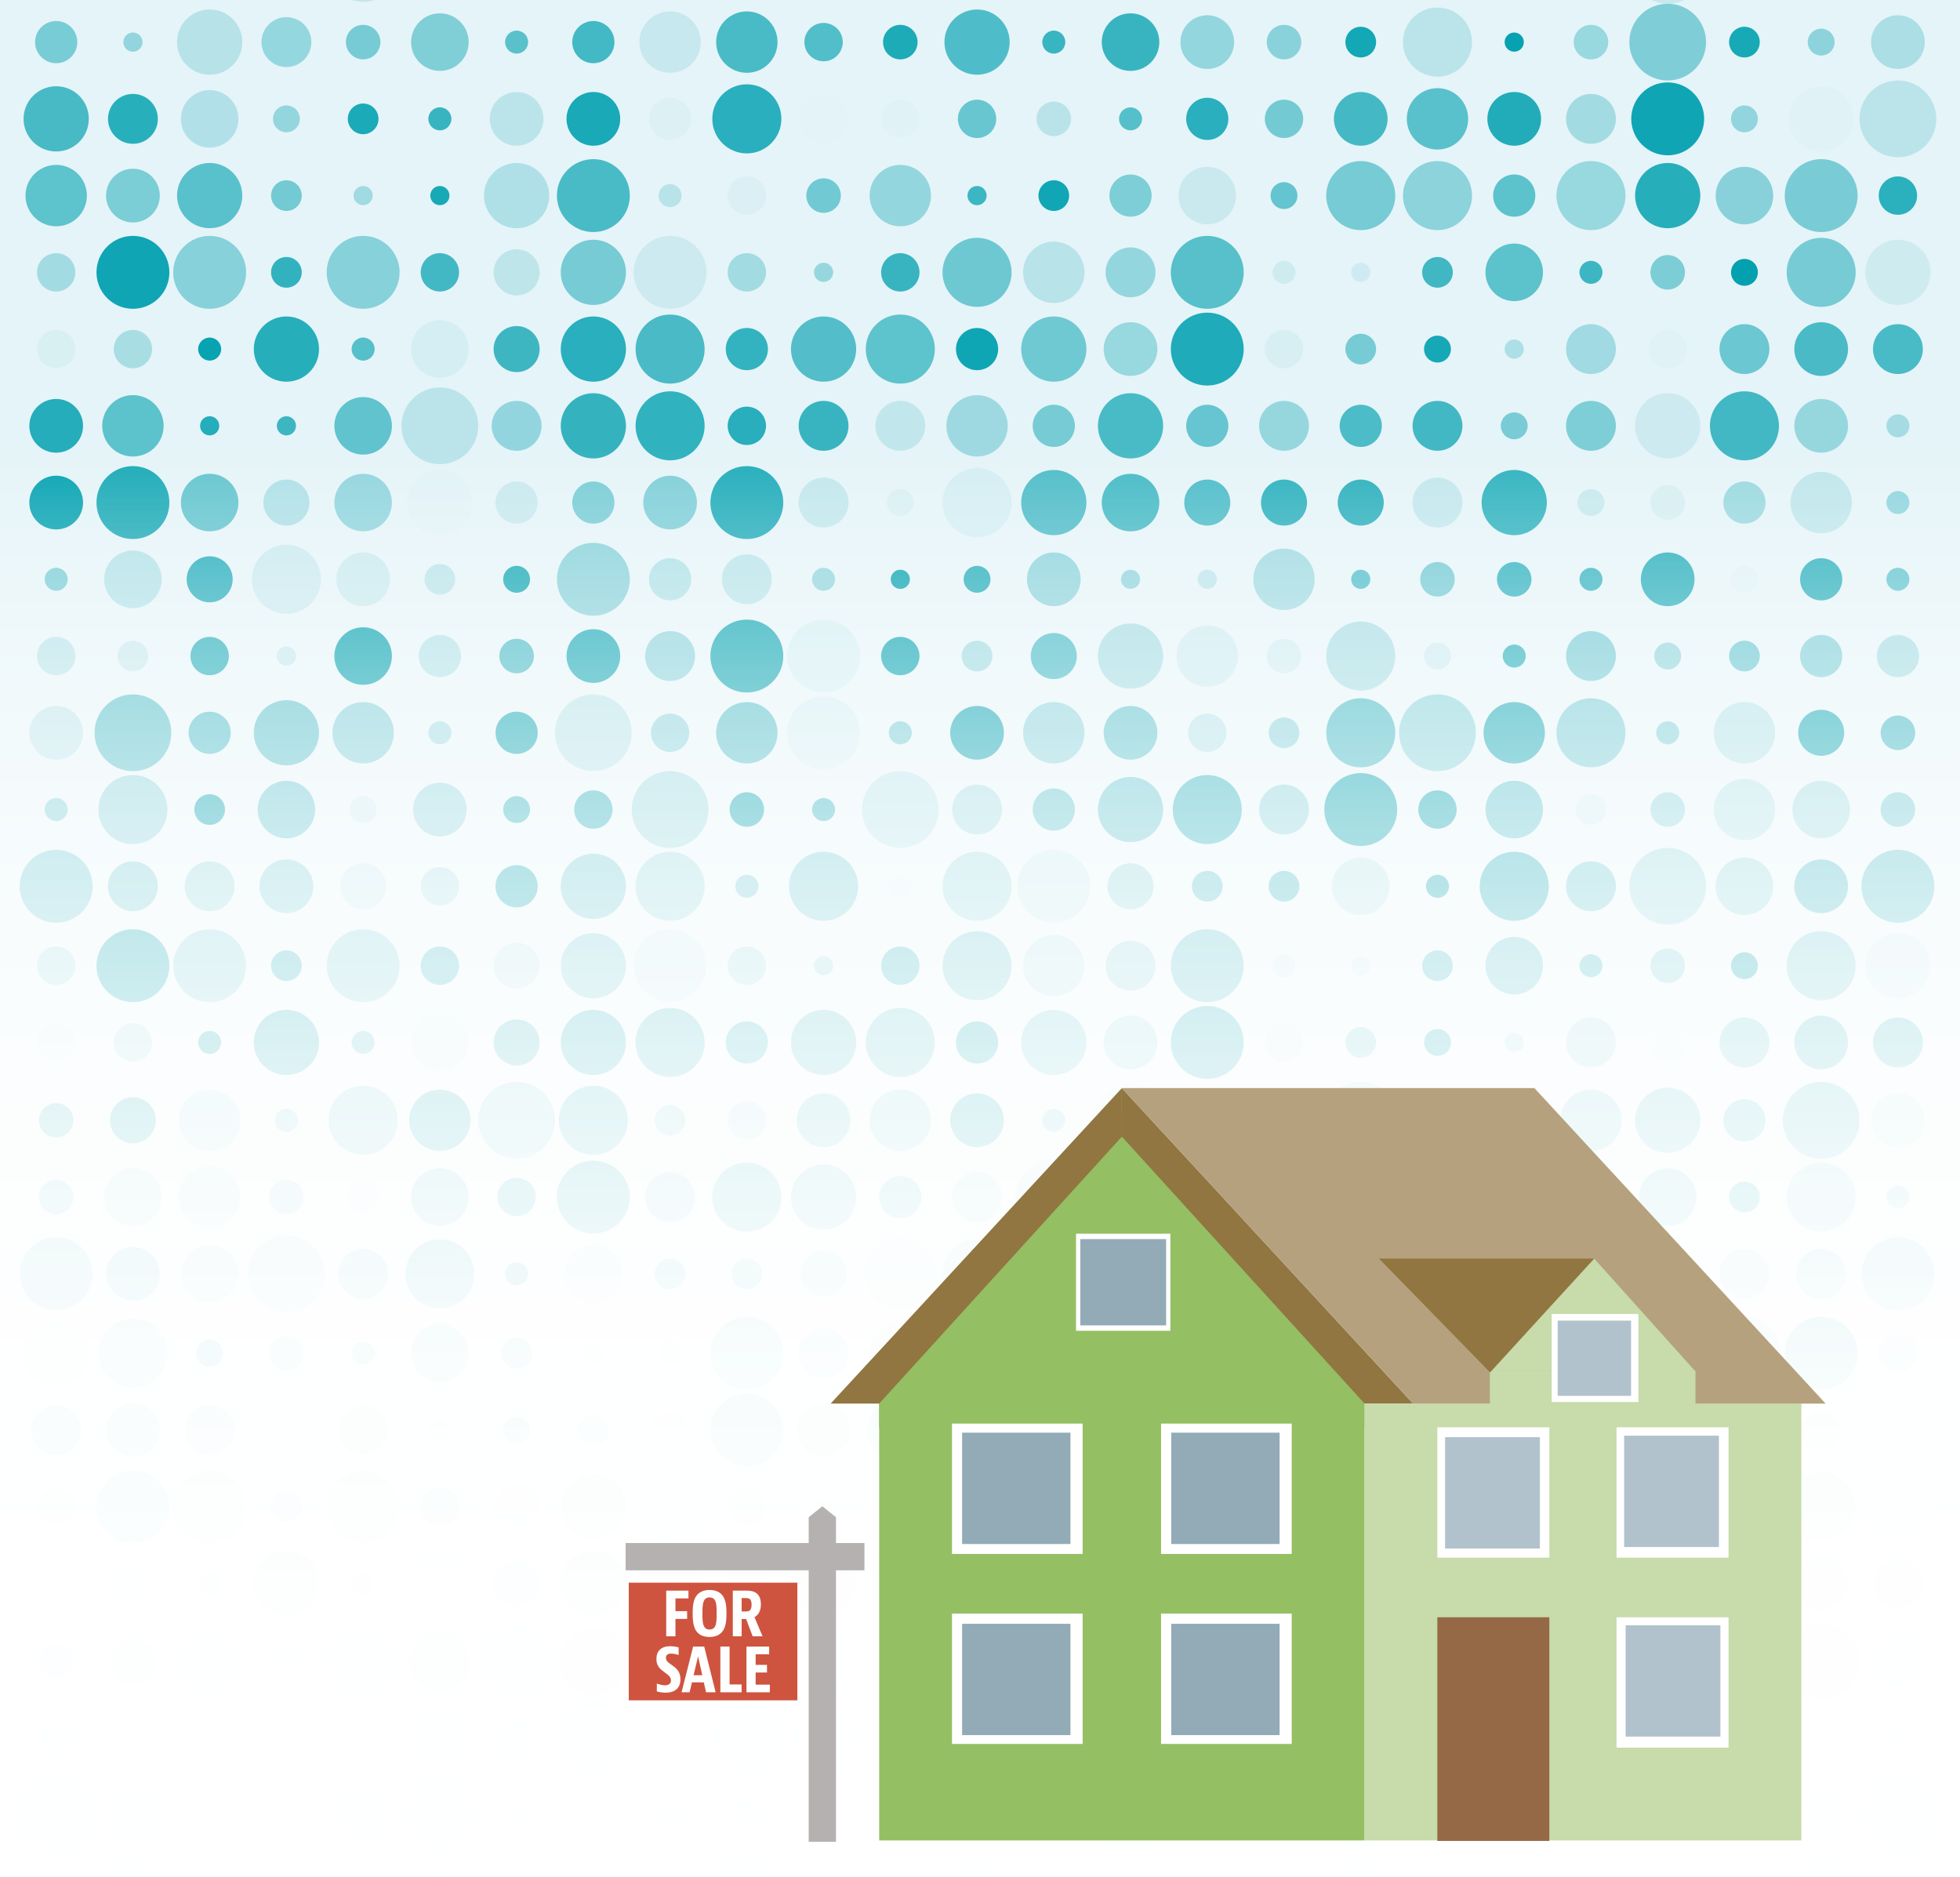 <?xml version="1.0" encoding="UTF-8"?><svg xmlns="http://www.w3.org/2000/svg" width="5.969in" height="5.716in" xmlns:xlink="http://www.w3.org/1999/xlink" viewBox="0 0 429.788 411.555"><defs><style>.cls-1{opacity:.843;}.cls-1,.cls-2,.cls-3,.cls-4,.cls-5,.cls-6,.cls-7,.cls-8,.cls-9,.cls-10,.cls-11,.cls-12,.cls-13,.cls-14,.cls-15,.cls-16,.cls-17,.cls-18,.cls-19,.cls-20,.cls-21,.cls-22,.cls-23,.cls-24,.cls-25,.cls-26,.cls-27,.cls-28,.cls-29,.cls-30,.cls-31,.cls-32,.cls-33,.cls-34,.cls-35,.cls-36,.cls-37,.cls-38,.cls-39,.cls-40,.cls-41,.cls-42,.cls-43,.cls-44,.cls-45,.cls-46,.cls-47,.cls-48,.cls-49,.cls-50,.cls-51,.cls-52,.cls-53,.cls-54,.cls-55,.cls-56,.cls-57,.cls-58,.cls-59,.cls-60,.cls-61,.cls-62,.cls-63,.cls-64,.cls-65,.cls-66,.cls-67,.cls-68,.cls-69,.cls-70,.cls-71,.cls-72,.cls-73,.cls-74,.cls-75,.cls-76,.cls-77,.cls-78,.cls-79,.cls-80,.cls-81,.cls-82,.cls-83,.cls-84,.cls-85,.cls-86,.cls-87,.cls-88,.cls-89,.cls-90,.cls-91,.cls-92,.cls-93,.cls-94,.cls-95,.cls-96,.cls-97,.cls-98,.cls-99,.cls-100,.cls-101,.cls-102,.cls-103,.cls-104,.cls-105,.cls-106,.cls-107,.cls-108,.cls-109,.cls-110,.cls-111,.cls-112,.cls-113,.cls-114,.cls-115,.cls-116,.cls-117,.cls-118,.cls-119,.cls-120,.cls-121,.cls-122,.cls-123,.cls-124,.cls-125,.cls-126,.cls-127,.cls-128,.cls-129,.cls-130,.cls-131,.cls-132,.cls-133,.cls-134,.cls-135,.cls-136,.cls-137,.cls-138,.cls-139,.cls-140,.cls-141,.cls-142,.cls-143,.cls-144,.cls-145,.cls-146,.cls-147,.cls-148,.cls-149,.cls-150,.cls-151,.cls-152,.cls-153,.cls-154,.cls-155,.cls-156,.cls-157,.cls-158,.cls-159,.cls-160,.cls-161,.cls-162,.cls-163,.cls-164,.cls-165,.cls-166,.cls-167,.cls-168,.cls-169,.cls-170,.cls-171,.cls-172,.cls-173,.cls-174,.cls-175,.cls-176,.cls-177,.cls-178,.cls-179,.cls-180{fill:#00a0af;}.cls-2{opacity:.416;}.cls-3{opacity:.612;}.cls-4{opacity:.898;}.cls-5{opacity:.863;}.cls-6{opacity:.875;}.cls-7{opacity:.533;}.cls-8{opacity:.31;}.cls-9{opacity:.165;}.cls-181{fill:#fff;}.cls-10{opacity:.922;}.cls-11{opacity:.749;}.cls-12{opacity:.91;}.cls-13{opacity:.349;}.cls-14{opacity:.824;}.cls-182{fill:#94bf62;}.cls-15{opacity:.718;}.cls-16{opacity:.878;}.cls-17{opacity:.678;}.cls-18{opacity:.671;}.cls-19{opacity:.525;}.cls-20{opacity:.851;}.cls-21{opacity:.929;}.cls-22{opacity:.447;}.cls-23{opacity:.29;}.cls-24{opacity:.478;}.cls-25{opacity:.965;}.cls-26{opacity:.043;}.cls-27{opacity:.408;}.cls-183{fill:#ce543f;stroke:#fff;stroke-miterlimit:10;stroke-width:.747px;}.cls-28{opacity:.827;}.cls-184{fill:#b2c2cc;}.cls-29{opacity:.094;}.cls-30{opacity:.122;}.cls-31{opacity:.306;}.cls-32{opacity:.125;}.cls-33{opacity:.655;}.cls-34{opacity:.102;}.cls-35{opacity:.251;}.cls-36{opacity:.18;}.cls-37{opacity:.941;}.cls-38{opacity:.075;}.cls-39{opacity:.114;}.cls-40{opacity:.247;}.cls-41{opacity:.698;}.cls-42{opacity:.4;}.cls-43{opacity:.788;}.cls-44{opacity:.953;}.cls-45{opacity:.741;}.cls-46{opacity:.51;}.cls-47{opacity:.067;}.cls-48{opacity:.078;}.cls-49{opacity:.49;}.cls-50{opacity:.027;}.cls-51{opacity:.2;}.cls-52{opacity:.686;}.cls-53{opacity:.592;}.cls-54{opacity:.627;}.cls-55{opacity:.396;}.cls-56{opacity:.549;}.cls-57{opacity:.659;}.cls-58{opacity:.682;}.cls-59{opacity:.976;}.cls-60{opacity:.722;}.cls-61{opacity:.937;}.cls-62{opacity:.933;}.cls-63{opacity:.914;}.cls-64{opacity:.792;}.cls-65{opacity:.847;}.cls-66{opacity:.337;}.cls-67{opacity:.098;}.cls-68{opacity:.596;}.cls-69{opacity:.486;}.cls-70{opacity:.329;}.cls-71{opacity:.11;}.cls-72{opacity:.157;}.cls-73{opacity:.882;}.cls-74{opacity:.773;}.cls-75{opacity:.004;}.cls-76{opacity:.208;}.cls-77{opacity:.6;}.cls-78{opacity:.353;}.cls-79{opacity:.184;}.cls-80{opacity:.839;}.cls-81{opacity:.204;}.cls-82{opacity:.784;}.cls-83{opacity:.137;}.cls-84{opacity:.224;}.cls-85{opacity:.608;}.cls-86{opacity:.459;}.cls-87{opacity:.62;}.cls-88{opacity:.286;}.cls-89{opacity:.482;}.cls-90{opacity:.235;}.cls-91{opacity:.388;}.cls-92{opacity:.498;}.cls-93{opacity:.514;}.cls-94{opacity:.706;}.cls-95{opacity:.737;}.cls-96{opacity:.639;}.cls-97{opacity:.643;}.cls-98{opacity:.322;}.cls-99{opacity:.051;}.cls-100{opacity:.667;}.cls-101{opacity:.78;}.cls-185{fill:#917642;}.cls-102{opacity:.494;}.cls-103{opacity:.424;}.cls-104{opacity:.451;}.cls-105{opacity:.153;}.cls-106{opacity:.302;}.cls-186{fill:#b5a17d;}.cls-107{opacity:.616;}.cls-108{opacity:.631;}.cls-109{opacity:.757;}.cls-110{opacity:.831;}.cls-111{opacity:.118;}.cls-112{opacity:.384;}.cls-113{opacity:.086;}.cls-114{opacity:.651;}.cls-115{opacity:.522;}.cls-116{opacity:.357;}.cls-117{opacity:.22;}.cls-118{opacity:.267;}.cls-119{opacity:.188;}.cls-120{opacity:.231;}.cls-121{opacity:.082;}.cls-122{opacity:.961;}.cls-187{fill:#c7dbab;}.cls-123{opacity:.463;}.cls-124{opacity:.988;}.cls-125{opacity:.808;}.cls-126{opacity:.314;}.cls-127{opacity:.957;}.cls-128{opacity:.557;}.cls-129{opacity:.635;}.cls-130{opacity:.918;}.cls-131{opacity:.714;}.cls-132{opacity:.176;}.cls-133{opacity:.404;}.cls-134{opacity:.192;}.cls-135{opacity:.133;}.cls-136{opacity:.58;}.cls-137{opacity:.969;}.cls-138{opacity:.435;}.cls-139{opacity:.89;}.cls-140{opacity:.553;}.cls-141{opacity:.624;}.cls-142{opacity:.702;}.cls-143{opacity:.227;}.cls-144{opacity:.455;}.cls-145{opacity:.38;}.cls-146{opacity:.588;}.cls-147{opacity:.733;}.cls-148{opacity:.475;}.cls-149{opacity:.063;}.cls-150{opacity:.69;}.cls-151{opacity:.039;}.cls-152{opacity:.016;}.cls-153{opacity:.812;}.cls-188{fill:#92abb7;}.cls-154{opacity:.149;}.cls-155{opacity:.196;}.cls-189{fill:#e5f4f8;}.cls-156{opacity:.725;}.cls-157{opacity:.835;}.cls-158{opacity:.294;}.cls-159{opacity:.02;}.cls-190{fill:#966946;}.cls-160{opacity:.243;}.cls-161{opacity:.565;}.cls-162{opacity:.392;}.cls-163{opacity:.506;}.cls-191{fill:url(#linear-gradient);}.cls-164{opacity:.471;}.cls-165{opacity:.973;}.cls-166{opacity:.443;}.cls-192{fill:#b5b1b1;}.cls-167{opacity:.298;}.cls-168{opacity:.255;}.cls-169{opacity:.82;}.cls-170{opacity:.361;}.cls-171{opacity:.345;}.cls-172{opacity:.573;}.cls-173{opacity:.765;}.cls-174{opacity:.369;}.cls-175{opacity:.761;}.cls-176{opacity:.796;}.cls-177{opacity:.278;}.cls-178{opacity:.012;}.cls-179{opacity:.412;}.cls-180{opacity:.906;}</style><linearGradient id="linear-gradient" x1="214.987" y1="448.763" x2="214.987" y2="98.817" gradientUnits="userSpaceOnUse"><stop offset="0" stop-color="#fff"/><stop offset=".29" stop-color="#fff" stop-opacity=".992"/><stop offset=".428" stop-color="#fff" stop-opacity=".962"/><stop offset=".533" stop-color="#fff" stop-opacity=".911"/><stop offset=".623" stop-color="#fff" stop-opacity=".839"/><stop offset=".701" stop-color="#fff" stop-opacity=".745"/><stop offset=".773" stop-color="#fff" stop-opacity=".63"/><stop offset=".839" stop-color="#fff" stop-opacity=".492"/><stop offset=".901" stop-color="#fff" stop-opacity=".332"/><stop offset=".957" stop-color="#fff" stop-opacity=".157"/><stop offset="1" stop-color="#fff" stop-opacity="0"/></linearGradient></defs><g id="bkgrnd"><rect class="cls-189" x="-432.891" y="-217.926" width="863.837" height="667.378"/><circle class="cls-105" cx="79.63" cy="-7.602" r="7.993"/><circle class="cls-83" cx="365.692" cy="-7.602" r="8.414"/><circle class="cls-148" cx="12.321" cy="9.225" r="4.627"/><circle class="cls-170" cx="29.148" cy="9.225" r="2.103"/><circle class="cls-81" cx="45.976" cy="9.225" r="7.152"/><circle class="cls-13" cx="62.803" cy="9.225" r="5.469"/><circle class="cls-24" cx="79.63" cy="9.225" r="3.786"/><circle class="cls-166" cx="96.457" cy="9.225" r="6.31"/><circle class="cls-85" cx="113.284" cy="9.225" r="2.524"/><circle class="cls-94" cx="130.112" cy="9.225" r="4.627"/><circle class="cls-135" cx="146.939" cy="9.225" r="6.731"/><circle class="cls-58" cx="163.766" cy="9.225" r="6.731"/><circle class="cls-97" cx="180.593" cy="9.225" r="4.207"/><circle class="cls-6" cx="197.42" cy="9.225" r="3.786"/><circle class="cls-33" cx="214.248" cy="9.225" r="7.152"/><circle class="cls-11" cx="231.075" cy="9.225" r="2.524"/><circle class="cls-109" cx="247.902" cy="9.225" r="6.31"/><circle class="cls-116" cx="264.729" cy="9.225" r="5.89"/><circle class="cls-42" cx="281.556" cy="9.225" r="3.786"/><circle class="cls-63" cx="298.384" cy="9.225" r="3.365"/><circle class="cls-119" cx="315.211" cy="9.225" r="7.572"/><circle class="cls-137" cx="332.038" cy="9.225" r="2.103"/><circle class="cls-66" cx="348.865" cy="9.225" r="3.786"/><circle class="cls-22" cx="365.692" cy="9.225" r="8.414"/><circle class="cls-4" cx="382.52" cy="9.225" r="3.365"/><circle class="cls-112" cx="399.347" cy="9.225" r="2.945"/><circle class="cls-168" cx="416.174" cy="9.225" r="5.89"/><circle class="cls-150" cx="12.321" cy="26.053" r="7.152"/><circle class="cls-14" cx="29.148" cy="26.053" r="5.469"/><circle class="cls-84" cx="45.976" cy="26.053" r="6.31"/><circle class="cls-78" cx="62.803" cy="26.053" r="2.945"/><circle class="cls-73" cx="79.63" cy="26.053" r="3.365"/><circle class="cls-175" cx="96.457" cy="26.053" r="2.524"/><circle class="cls-79" cx="113.284" cy="26.053" r="5.89"/><circle class="cls-139" cx="130.112" cy="26.053" r="5.89"/><circle class="cls-151" cx="146.939" cy="26.053" r="4.627"/><circle class="cls-169" cx="163.766" cy="26.053" r="7.572"/><circle class="cls-75" cx="180.593" cy="26.053" r="5.469"/><circle class="cls-152" cx="197.42" cy="26.053" r="4.207"/><circle class="cls-56" cx="214.248" cy="26.053" r="4.207"/><circle class="cls-134" cx="231.075" cy="26.053" r="3.786"/><circle class="cls-141" cx="247.902" cy="26.053" r="2.524"/><circle class="cls-169" cx="264.729" cy="26.053" r="4.627"/><circle class="cls-102" cx="281.556" cy="26.053" r="4.207"/><circle class="cls-142" cx="298.384" cy="26.053" r="5.89"/><circle class="cls-3" cx="315.211" cy="26.053" r="6.731"/><circle class="cls-20" cx="332.038" cy="26.053" r="5.89"/><circle class="cls-23" cx="348.865" cy="26.053" r="5.469"/><circle class="cls-62" cx="365.692" cy="26.053" r="7.993"/><circle class="cls-170" cx="382.52" cy="26.053" r="2.945"/><circle class="cls-159" cx="399.347" cy="26.053" r="7.152"/><circle class="cls-119" cx="416.174" cy="26.053" r="8.414"/><circle class="cls-53" cx="12.321" cy="42.88" r="6.731"/><circle class="cls-123" cx="29.148" cy="42.88" r="5.89"/><circle class="cls-3" cx="45.976" cy="42.88" r="7.152"/><circle class="cls-102" cx="62.803" cy="42.88" r="3.365"/><circle class="cls-106" cx="79.63" cy="42.88" r="2.103"/><circle class="cls-4" cx="96.457" cy="42.88" r="2.103"/><circle class="cls-90" cx="113.284" cy="42.88" r="7.152"/><circle class="cls-58" cx="130.112" cy="42.88" r="7.993"/><circle class="cls-51" cx="146.939" cy="42.88" r="2.524"/><circle class="cls-26" cx="163.766" cy="42.88" r="4.207"/><circle class="cls-163" cx="180.593" cy="42.88" r="3.786"/><circle class="cls-78" cx="197.42" cy="42.88" r="6.731"/><circle class="cls-45" cx="214.248" cy="42.88" r="2.103"/><circle class="cls-21" cx="231.075" cy="42.88" r="3.365"/><circle class="cls-144" cx="247.902" cy="42.88" r="4.627"/><circle class="cls-30" cx="264.729" cy="42.88" r="6.31"/><circle class="cls-161" cx="281.556" cy="42.88" r="2.945"/><circle class="cls-24" cx="298.384" cy="42.88" r="7.572"/><circle class="cls-91" cx="315.211" cy="42.88" r="7.572"/><circle class="cls-68" cx="332.038" cy="42.88" r="4.627"/><circle class="cls-66" cx="348.865" cy="42.88" r="7.572"/><circle class="cls-157" cx="365.692" cy="42.88" r="7.152"/><circle class="cls-133" cx="382.52" cy="42.88" r="6.31"/><circle class="cls-164" cx="399.347" cy="42.88" r="7.993"/><circle class="cls-153" cx="416.174" cy="42.88" r="4.207"/><circle class="cls-88" cx="12.321" cy="59.707" r="4.207"/><circle class="cls-62" cx="29.148" cy="59.707" r="7.993"/><circle class="cls-2" cx="45.976" cy="59.707" r="7.993"/><circle class="cls-82" cx="62.803" cy="59.707" r="3.365"/><circle class="cls-2" cx="79.63" cy="59.707" r="7.993"/><circle class="cls-131" cx="96.457" cy="59.707" r="4.207"/><circle class="cls-132" cx="113.284" cy="59.707" r="5.048"/><circle class="cls-24" cx="130.112" cy="59.707" r="7.152"/><circle class="cls-71" cx="146.939" cy="59.707" r="7.993"/><circle class="cls-158" cx="163.766" cy="59.707" r="4.207"/><circle class="cls-171" cx="180.593" cy="59.707" r="2.103"/><circle class="cls-175" cx="197.42" cy="59.707" r="4.207"/><circle class="cls-19" cx="214.248" cy="59.707" r="7.572"/><circle class="cls-51" cx="231.075" cy="59.707" r="6.731"/><circle class="cls-78" cx="247.902" cy="59.707" r="5.469"/><circle class="cls-87" cx="264.729" cy="59.707" r="7.993"/><circle class="cls-34" cx="281.556" cy="59.707" r="2.524"/><circle class="cls-67" cx="298.384" cy="59.707" r="2.103"/><circle class="cls-60" cx="315.211" cy="59.707" r="3.365"/><circle class="cls-77" cx="332.038" cy="59.707" r="6.31"/><circle class="cls-95" cx="348.865" cy="59.707" r="2.524"/><circle class="cls-86" cx="365.692" cy="59.707" r="3.786"/><circle class="cls-124" cx="382.52" cy="59.707" r="2.945"/><circle class="cls-24" cx="399.347" cy="59.707" r="7.572"/><circle class="cls-34" cx="416.174" cy="59.707" r="7.152"/><circle class="cls-99" cx="12.321" cy="76.534" r="4.207"/><circle class="cls-118" cx="29.148" cy="76.534" r="4.207"/><circle class="cls-122" cx="45.976" cy="76.534" r="2.524"/><circle class="cls-157" cx="62.803" cy="76.534" r="7.152"/><circle class="cls-54" cx="79.63" cy="76.534" r="2.524"/><circle class="cls-38" cx="96.457" cy="76.534" r="6.31"/><circle class="cls-147" cx="113.284" cy="76.534" r="5.048"/><circle class="cls-169" cx="130.112" cy="76.534" r="7.152"/><circle class="cls-17" cx="146.939" cy="76.534" r="7.572"/><circle class="cls-101" cx="163.766" cy="76.534" r="4.627"/><circle class="cls-96" cx="180.593" cy="76.534" r="7.152"/><circle class="cls-53" cx="197.42" cy="76.534" r="7.572"/><circle class="cls-61" cx="214.248" cy="76.534" r="4.627"/><circle class="cls-93" cx="231.075" cy="76.534" r="7.152"/><circle class="cls-66" cx="247.902" cy="76.534" r="5.89"/><circle class="cls-5" cx="264.729" cy="76.534" r="7.993"/><circle class="cls-149" cx="281.556" cy="76.534" r="4.207"/><circle class="cls-89" cx="298.384" cy="76.534" r="3.365"/><circle class="cls-180" cx="315.211" cy="76.534" r="2.945"/><circle class="cls-40" cx="332.038" cy="76.534" r="2.103"/><circle class="cls-167" cx="348.865" cy="76.534" r="5.469"/><circle class="cls-152" cx="365.692" cy="76.534" r="4.207"/><circle class="cls-7" cx="382.52" cy="76.534" r="5.469"/><circle class="cls-17" cx="399.347" cy="76.534" r="5.89"/><circle class="cls-52" cx="416.174" cy="76.534" r="5.469"/><circle class="cls-80" cx="12.321" cy="93.362" r="5.89"/><circle class="cls-68" cx="29.148" cy="93.362" r="6.731"/><circle class="cls-1" cx="45.976" cy="93.362" r="2.103"/><circle class="cls-147" cx="62.803" cy="93.362" r="2.103"/><circle class="cls-136" cx="79.63" cy="93.362" r="6.31"/><circle class="cls-119" cx="96.457" cy="93.362" r="8.414"/><circle class="cls-170" cx="113.284" cy="93.362" r="5.469"/><circle class="cls-74" cx="130.112" cy="93.362" r="7.152"/><circle class="cls-64" cx="146.939" cy="93.362" r="7.572"/><circle class="cls-28" cx="163.766" cy="93.362" r="4.207"/><circle class="cls-109" cx="180.593" cy="93.362" r="5.469"/><circle class="cls-72" cx="197.42" cy="93.362" r="5.469"/><circle class="cls-8" cx="214.248" cy="93.362" r="6.731"/><circle class="cls-69" cx="231.075" cy="93.362" r="4.627"/><circle class="cls-52" cx="247.902" cy="93.362" r="7.152"/><circle class="cls-140" cx="264.729" cy="93.362" r="4.627"/><circle class="cls-171" cx="281.556" cy="93.362" r="5.469"/><circle class="cls-100" cx="298.384" cy="93.362" r="4.627"/><circle class="cls-131" cx="315.211" cy="93.362" r="5.469"/><circle class="cls-164" cx="332.038" cy="93.362" r="2.945"/><circle class="cls-104" cx="348.865" cy="93.362" r="5.469"/><circle class="cls-71" cx="365.692" cy="93.362" r="7.152"/><circle class="cls-15" cx="382.52" cy="93.362" r="7.572"/><circle class="cls-171" cx="399.347" cy="93.362" r="5.89"/><circle class="cls-177" cx="416.174" cy="93.362" r="2.524"/><circle class="cls-127" cx="12.321" cy="110.189" r="5.89"/><circle class="cls-6" cx="29.148" cy="110.189" r="7.993"/><circle class="cls-128" cx="45.976" cy="110.189" r="6.31"/><circle class="cls-90" cx="62.803" cy="110.189" r="5.048"/><circle class="cls-170" cx="79.63" cy="110.189" r="6.31"/><circle class="cls-178" cx="96.457" cy="110.189" r="7.152"/><circle class="cls-32" cx="113.284" cy="110.189" r="4.627"/><circle class="cls-123" cx="130.112" cy="110.189" r="4.627"/><circle class="cls-138" cx="146.939" cy="110.189" r="5.89"/><circle class="cls-1" cx="163.766" cy="110.189" r="7.993"/><circle class="cls-105" cx="180.593" cy="110.189" r="5.469"/><circle class="cls-99" cx="197.42" cy="110.189" r="2.945"/><circle class="cls-38" cx="214.248" cy="110.189" r="7.572"/><circle class="cls-114" cx="231.075" cy="110.189" r="7.152"/><circle class="cls-52" cx="247.902" cy="110.189" r="6.31"/><circle class="cls-33" cx="264.729" cy="110.189" r="5.048"/><circle class="cls-43" cx="281.556" cy="110.189" r="5.048"/><circle class="cls-176" cx="298.384" cy="110.189" r="5.048"/><circle class="cls-154" cx="315.211" cy="110.189" r="5.469"/><circle class="cls-101" cx="332.038" cy="110.189" r="7.152"/><circle class="cls-83" cx="348.865" cy="110.189" r="2.945"/><circle class="cls-47" cx="365.692" cy="110.189" r="3.786"/><circle class="cls-98" cx="382.52" cy="110.189" r="4.627"/><circle class="cls-9" cx="399.347" cy="110.189" r="6.731"/><circle class="cls-170" cx="416.174" cy="110.189" r="2.524"/><circle class="cls-164" cx="12.321" cy="127.016" r="2.524"/><circle class="cls-120" cx="29.148" cy="127.016" r="6.31"/><circle class="cls-80" cx="45.976" cy="127.016" r="5.048"/><circle class="cls-30" cx="62.803" cy="127.016" r="7.572"/><circle class="cls-32" cx="79.63" cy="127.016" r="5.89"/><circle class="cls-155" cx="96.457" cy="127.016" r="3.365"/><circle class="cls-12" cx="113.284" cy="127.016" r="2.945"/><circle class="cls-27" cx="130.112" cy="127.016" r="7.993"/><circle class="cls-160" cx="146.939" cy="127.016" r="4.627"/><circle class="cls-155" cx="163.766" cy="127.016" r="5.469"/><circle class="cls-174" cx="180.593" cy="127.016" r="2.524"/><circle class="cls-122" cx="197.42" cy="127.016" r="2.103"/><circle class="cls-1" cx="214.248" cy="127.016" r="2.945"/><circle class="cls-91" cx="231.075" cy="127.016" r="5.89"/><circle class="cls-145" cx="247.902" cy="127.016" r="2.103"/><circle class="cls-79" cx="264.729" cy="127.016" r="2.103"/><circle class="cls-8" cx="281.556" cy="127.016" r="6.731"/><circle class="cls-33" cx="298.384" cy="127.016" r="2.103"/><circle class="cls-92" cx="315.211" cy="127.016" r="3.786"/><circle class="cls-43" cx="332.038" cy="127.016" r="3.786"/><circle class="cls-173" cx="348.865" cy="127.016" r="2.524"/><circle class="cls-110" cx="365.692" cy="127.016" r="5.89"/><circle class="cls-50" cx="382.52" cy="127.016" r="2.945"/><circle class="cls-125" cx="399.347" cy="127.016" r="4.627"/><circle class="cls-172" cx="416.174" cy="127.016" r="2.524"/><circle class="cls-76" cx="12.321" cy="143.843" r="4.207"/><circle class="cls-135" cx="29.148" cy="143.843" r="3.365"/><circle class="cls-65" cx="45.976" cy="143.843" r="4.207"/><circle class="cls-105" cx="62.803" cy="143.843" r="2.103"/><circle class="cls-165" cx="79.63" cy="143.843" r="6.31"/><circle class="cls-120" cx="96.457" cy="143.843" r="4.627"/><circle class="cls-58" cx="113.284" cy="143.843" r="3.786"/><circle class="cls-139" cx="130.112" cy="143.843" r="5.89"/><circle class="cls-162" cx="146.939" cy="143.843" r="5.469"/><circle class="cls-10" cx="163.766" cy="143.843" r="7.993"/><circle class="cls-121" cx="180.593" cy="143.843" r="7.993"/><circle class="cls-44" cx="197.42" cy="143.843" r="4.207"/><circle class="cls-98" cx="214.248" cy="143.843" r="3.365"/><circle class="cls-142" cx="231.075" cy="143.843" r="5.048"/><circle class="cls-88" cx="247.902" cy="143.843" r="7.152"/><circle class="cls-39" cx="264.729" cy="143.843" r="6.731"/><circle class="cls-29" cx="281.556" cy="143.843" r="3.786"/><circle class="cls-177" cx="298.384" cy="143.843" r="7.572"/><circle class="cls-39" cx="315.211" cy="143.843" r="2.945"/><circle class="cls-157" cx="332.038" cy="143.843" r="2.524"/><circle class="cls-49" cx="348.865" cy="143.843" r="5.469"/><circle class="cls-145" cx="365.692" cy="143.843" r="2.945"/><circle class="cls-56" cx="382.52" cy="143.843" r="3.365"/><circle class="cls-104" cx="399.347" cy="143.843" r="4.627"/><circle class="cls-23" cx="416.174" cy="143.843" r="4.627"/><circle class="cls-36" cx="12.321" cy="160.67" r="5.89"/><circle class="cls-108" cx="29.148" cy="160.67" r="8.414"/><circle class="cls-57" cx="45.976" cy="160.67" r="4.627"/><circle class="cls-107" cx="62.803" cy="160.67" r="7.152"/><circle class="cls-22" cx="79.63" cy="160.67" r="6.731"/><circle class="cls-8" cx="96.457" cy="160.67" r="2.524"/><circle class="cls-12" cx="113.284" cy="160.67" r="4.627"/><circle class="cls-76" cx="130.112" cy="160.67" r="8.414"/><circle class="cls-55" cx="146.939" cy="160.67" r="4.207"/><circle class="cls-129" cx="163.766" cy="160.67" r="6.731"/><circle class="cls-48" cx="180.593" cy="160.67" r="7.993"/><circle class="cls-49" cx="197.42" cy="160.67" r="2.524"/><circle class="cls-62" cx="214.248" cy="160.67" r="5.89"/><circle class="cls-55" cx="231.075" cy="160.67" r="6.731"/><circle class="cls-68" cx="247.902" cy="160.67" r="5.89"/><circle class="cls-117" cx="264.729" cy="160.67" r="4.207"/><circle class="cls-133" cx="281.556" cy="160.67" r="3.365"/><circle class="cls-15" cx="298.384" cy="160.67" r="7.572"/><circle class="cls-179" cx="315.211" cy="160.67" r="8.414"/><circle class="cls-139" cx="332.038" cy="160.67" r="6.731"/><circle class="cls-148" cx="348.865" cy="160.67" r="7.572"/><circle class="cls-104" cx="365.692" cy="160.67" r="2.524"/><circle class="cls-120" cx="382.52" cy="160.67" r="6.731"/><circle class="cls-4" cx="399.347" cy="160.67" r="5.048"/><circle class="cls-156" cx="416.174" cy="160.67" r="3.786"/><circle class="cls-164" cx="12.321" cy="177.498" r="2.524"/><circle class="cls-162" cx="29.148" cy="177.498" r="7.572"/><circle class="cls-59" cx="45.976" cy="177.498" r="3.365"/><circle class="cls-140" cx="62.803" cy="177.498" r="6.31"/><circle class="cls-39" cx="79.63" cy="177.498" r="2.945"/><circle class="cls-170" cx="96.457" cy="177.498" r="5.89"/><circle class="cls-43" cx="113.284" cy="177.498" r="2.945"/><circle class="cls-125" cx="130.112" cy="177.498" r="4.207"/><circle class="cls-70" cx="146.939" cy="177.498" r="8.414"/><circle class="cls-44" cx="163.766" cy="177.498" r="3.786"/><circle class="cls-175" cx="180.593" cy="177.498" r="2.524"/><circle class="cls-51" cx="197.42" cy="177.498" r="8.414"/><circle class="cls-167" cx="214.248" cy="177.498" r="5.469"/><circle class="cls-146" cx="231.075" cy="177.498" r="4.627"/><circle class="cls-128" cx="247.902" cy="177.498" r="7.152"/><circle class="cls-101" cx="264.729" cy="177.498" r="7.572"/><circle class="cls-133" cx="281.556" cy="177.498" r="5.469"/><circle class="cls-25" cx="298.384" cy="177.498" r="7.993"/><circle class="cls-37" cx="315.211" cy="177.498" r="4.207"/><circle class="cls-53" cx="332.038" cy="177.498" r="6.31"/><circle class="cls-113" cx="348.865" cy="177.498" r="3.365"/><circle class="cls-91" cx="365.692" cy="177.498" r="3.786"/><circle class="cls-143" cx="382.52" cy="177.498" r="6.731"/><circle class="cls-31" cx="399.347" cy="177.498" r="6.31"/><circle class="cls-115" cx="416.174" cy="177.498" r="3.786"/><circle class="cls-46" cx="12.321" cy="194.325" r="7.993"/><circle class="cls-148" cx="29.148" cy="194.325" r="5.469"/><circle class="cls-13" cx="45.976" cy="194.325" r="5.469"/><circle class="cls-103" cx="62.803" cy="194.325" r="5.89"/><circle class="cls-111" cx="79.63" cy="194.325" r="5.048"/><circle class="cls-35" cx="96.457" cy="194.325" r="4.207"/><circle class="cls-16" cx="113.284" cy="194.325" r="4.627"/><circle class="cls-102" cx="130.112" cy="194.325" r="7.152"/><circle class="cls-98" cx="146.939" cy="194.325" r="7.572"/><circle class="cls-92" cx="163.766" cy="194.325" r="2.524"/><circle class="cls-164" cx="180.593" cy="194.325" r="7.572"/><circle class="cls-178" cx="197.42" cy="194.325" r="2.524"/><circle class="cls-126" cx="214.248" cy="194.325" r="7.572"/><circle class="cls-32" cx="231.075" cy="194.325" r="7.993"/><circle class="cls-116" cx="247.902" cy="194.325" r="5.048"/><circle class="cls-87" cx="264.729" cy="194.325" r="3.365"/><circle class="cls-41" cx="281.556" cy="194.325" r="3.365"/><circle class="cls-155" cx="298.384" cy="194.325" r="6.31"/><circle class="cls-130" cx="315.211" cy="194.325" r="2.524"/><circle class="cls-125" cx="332.038" cy="194.325" r="7.572"/><circle class="cls-19" cx="348.865" cy="194.325" r="5.469"/><circle class="cls-98" cx="365.692" cy="194.325" r="8.414"/><circle class="cls-66" cx="382.52" cy="194.325" r="6.31"/><circle class="cls-3" cx="416.174" cy="194.325" r="7.993"/><circle class="cls-18" cx="399.347" cy="194.325" r="5.89"/><circle class="cls-88" cx="12.321" cy="211.738" r="4.207"/><circle class="cls-62" cx="29.148" cy="211.738" r="7.993"/><circle class="cls-2" cx="45.976" cy="211.738" r="7.993"/><circle class="cls-82" cx="62.803" cy="211.738" r="3.365"/><circle class="cls-2" cx="79.63" cy="211.738" r="7.993"/><circle class="cls-131" cx="96.457" cy="211.738" r="4.207"/><circle class="cls-132" cx="113.284" cy="211.738" r="5.048"/><circle class="cls-24" cx="130.112" cy="211.738" r="7.152"/><circle class="cls-71" cx="146.939" cy="211.738" r="7.993"/><circle class="cls-158" cx="163.766" cy="211.738" r="4.207"/><circle class="cls-171" cx="180.593" cy="211.738" r="2.103"/><circle class="cls-175" cx="197.42" cy="211.738" r="4.207"/><circle class="cls-19" cx="214.248" cy="211.738" r="7.572"/><circle class="cls-51" cx="231.075" cy="211.738" r="6.731"/><circle class="cls-78" cx="247.902" cy="211.738" r="5.469"/><circle class="cls-87" cx="264.729" cy="211.738" r="7.993"/><circle class="cls-34" cx="281.556" cy="211.738" r="2.524"/><circle class="cls-67" cx="298.384" cy="211.738" r="2.103"/><circle class="cls-60" cx="315.211" cy="211.738" r="3.365"/><circle class="cls-77" cx="332.038" cy="211.738" r="6.31"/><circle class="cls-95" cx="348.865" cy="211.738" r="2.524"/><circle class="cls-86" cx="365.692" cy="211.738" r="3.786"/><circle class="cls-124" cx="382.52" cy="211.738" r="2.945"/><circle class="cls-24" cx="399.347" cy="211.738" r="7.572"/><circle class="cls-34" cx="416.174" cy="211.738" r="7.152"/><circle class="cls-99" cx="12.321" cy="228.565" r="4.207"/><circle class="cls-118" cx="29.148" cy="228.565" r="4.207"/><circle class="cls-122" cx="45.976" cy="228.565" r="2.524"/><circle class="cls-157" cx="62.803" cy="228.565" r="7.152"/><circle class="cls-54" cx="79.63" cy="228.565" r="2.524"/><circle class="cls-38" cx="96.457" cy="228.565" r="6.31"/><circle class="cls-147" cx="113.284" cy="228.565" r="5.048"/><circle class="cls-169" cx="130.112" cy="228.565" r="7.152"/><circle class="cls-17" cx="146.939" cy="228.565" r="7.572"/><circle class="cls-101" cx="163.766" cy="228.565" r="4.627"/><circle class="cls-96" cx="180.593" cy="228.565" r="7.152"/><circle class="cls-53" cx="197.42" cy="228.565" r="7.572"/><circle class="cls-61" cx="214.248" cy="228.565" r="4.627"/><circle class="cls-93" cx="231.075" cy="228.565" r="7.152"/><circle class="cls-66" cx="247.902" cy="228.565" r="5.89"/><circle class="cls-5" cx="264.729" cy="228.565" r="7.993"/><circle class="cls-149" cx="281.556" cy="228.565" r="4.207"/><circle class="cls-89" cx="298.384" cy="228.565" r="3.365"/><circle class="cls-180" cx="315.211" cy="228.565" r="2.945"/><circle class="cls-40" cx="332.038" cy="228.565" r="2.103"/><circle class="cls-167" cx="348.865" cy="228.565" r="5.469"/><circle class="cls-152" cx="365.692" cy="228.565" r="4.207"/><circle class="cls-7" cx="382.52" cy="228.565" r="5.469"/><circle class="cls-17" cx="399.347" cy="228.565" r="5.89"/><circle class="cls-52" cx="416.174" cy="228.565" r="5.469"/><circle class="cls-36" cx="416.174" cy="245.642" r="5.89"/><circle class="cls-108" cx="399.347" cy="245.642" r="8.414"/><circle class="cls-57" cx="382.52" cy="245.642" r="4.627"/><circle class="cls-107" cx="365.692" cy="245.642" r="7.152"/><circle class="cls-22" cx="348.865" cy="245.642" r="6.731"/><circle class="cls-8" cx="332.038" cy="245.642" r="2.524"/><circle class="cls-12" cx="315.211" cy="245.642" r="4.627"/><circle class="cls-76" cx="298.384" cy="245.642" r="8.414"/><circle class="cls-55" cx="281.556" cy="245.642" r="4.207"/><circle class="cls-129" cx="264.729" cy="245.642" r="6.731"/><circle class="cls-48" cx="247.902" cy="245.642" r="7.993"/><circle class="cls-49" cx="231.075" cy="245.642" r="2.524"/><circle class="cls-62" cx="214.248" cy="245.642" r="5.89"/><circle class="cls-55" cx="197.42" cy="245.642" r="6.731"/><circle class="cls-68" cx="180.593" cy="245.642" r="5.89"/><circle class="cls-117" cx="163.766" cy="245.642" r="4.207"/><circle class="cls-133" cx="146.939" cy="245.642" r="3.365"/><circle class="cls-15" cx="130.112" cy="245.642" r="7.572"/><circle class="cls-179" cx="113.284" cy="245.642" r="8.414"/><circle class="cls-139" cx="96.457" cy="245.642" r="6.731"/><circle class="cls-148" cx="79.63" cy="245.642" r="7.572"/><circle class="cls-104" cx="62.803" cy="245.642" r="2.524"/><circle class="cls-120" cx="45.976" cy="245.642" r="6.731"/><circle class="cls-4" cx="29.148" cy="245.642" r="5.048"/><circle class="cls-156" cx="12.321" cy="245.642" r="3.786"/><circle class="cls-164" cx="416.174" cy="262.469" r="2.524"/><circle class="cls-162" cx="399.347" cy="262.469" r="7.572"/><circle class="cls-59" cx="382.52" cy="262.469" r="3.365"/><circle class="cls-140" cx="365.692" cy="262.469" r="6.31"/><circle class="cls-39" cx="348.865" cy="262.469" r="2.945"/><circle class="cls-170" cx="332.038" cy="262.469" r="5.89"/><circle class="cls-43" cx="315.211" cy="262.469" r="2.945"/><circle class="cls-125" cx="298.384" cy="262.469" r="4.207"/><circle class="cls-70" cx="281.556" cy="262.469" r="8.414"/><circle class="cls-44" cx="264.729" cy="262.469" r="3.786"/><circle class="cls-175" cx="247.902" cy="262.469" r="2.524"/><circle class="cls-51" cx="231.075" cy="262.469" r="8.414"/><circle class="cls-167" cx="214.248" cy="262.469" r="5.469"/><circle class="cls-146" cx="197.42" cy="262.469" r="4.627"/><circle class="cls-128" cx="180.593" cy="262.469" r="7.152"/><circle class="cls-101" cx="163.766" cy="262.469" r="7.572"/><circle class="cls-133" cx="146.939" cy="262.469" r="5.469"/><circle class="cls-25" cx="130.112" cy="262.469" r="7.993"/><circle class="cls-37" cx="113.284" cy="262.469" r="4.207"/><circle class="cls-53" cx="96.457" cy="262.469" r="6.31"/><circle class="cls-113" cx="79.63" cy="262.469" r="3.365"/><circle class="cls-91" cx="62.803" cy="262.469" r="3.786"/><circle class="cls-143" cx="45.976" cy="262.469" r="6.731"/><circle class="cls-31" cx="29.148" cy="262.469" r="6.31"/><circle class="cls-115" cx="12.321" cy="262.469" r="3.786"/><circle class="cls-46" cx="416.174" cy="279.296" r="7.993"/><circle class="cls-148" cx="399.347" cy="279.296" r="5.469"/><circle class="cls-13" cx="382.52" cy="279.296" r="5.469"/><circle class="cls-103" cx="365.692" cy="279.296" r="5.89"/><circle class="cls-111" cx="348.865" cy="279.296" r="5.048"/><circle class="cls-35" cx="332.038" cy="279.296" r="4.207"/><circle class="cls-16" cx="315.211" cy="279.296" r="4.627"/><circle class="cls-102" cx="298.384" cy="279.296" r="7.152"/><circle class="cls-98" cx="281.556" cy="279.296" r="7.572"/><circle class="cls-92" cx="264.729" cy="279.296" r="2.524"/><circle class="cls-164" cx="247.902" cy="279.296" r="7.572"/><circle class="cls-178" cx="231.075" cy="279.296" r="2.524"/><circle class="cls-126" cx="214.248" cy="279.296" r="7.572"/><circle class="cls-32" cx="197.42" cy="279.296" r="7.993"/><circle class="cls-116" cx="180.593" cy="279.296" r="5.048"/><circle class="cls-87" cx="163.766" cy="279.296" r="3.365"/><circle class="cls-41" cx="146.939" cy="279.296" r="3.365"/><circle class="cls-155" cx="130.112" cy="279.296" r="6.31"/><circle class="cls-130" cx="113.284" cy="279.296" r="2.524"/><circle class="cls-125" cx="96.457" cy="279.296" r="7.572"/><circle class="cls-19" cx="79.63" cy="279.296" r="5.469"/><circle class="cls-98" cx="62.803" cy="279.296" r="8.414"/><circle class="cls-66" cx="45.976" cy="279.296" r="6.31"/><circle class="cls-3" cx="12.321" cy="279.296" r="7.993"/><circle class="cls-18" cx="29.148" cy="279.296" r="5.89"/><circle class="cls-88" cx="416.174" cy="296.709" r="4.207"/><circle class="cls-62" cx="399.347" cy="296.709" r="7.993"/><circle class="cls-2" cx="382.52" cy="296.709" r="7.993"/><circle class="cls-82" cx="365.692" cy="296.709" r="3.365"/><circle class="cls-2" cx="348.865" cy="296.709" r="7.993"/><circle class="cls-131" cx="332.038" cy="296.709" r="4.207"/><circle class="cls-132" cx="315.211" cy="296.709" r="5.048"/><circle class="cls-24" cx="298.384" cy="296.709" r="7.152"/><circle class="cls-71" cx="281.556" cy="296.709" r="7.993"/><circle class="cls-158" cx="264.729" cy="296.709" r="4.207"/><circle class="cls-171" cx="247.902" cy="296.709" r="2.103"/><circle class="cls-175" cx="231.075" cy="296.709" r="4.207"/><circle class="cls-19" cx="214.248" cy="296.709" r="7.572"/><circle class="cls-51" cx="197.42" cy="296.709" r="6.731"/><circle class="cls-78" cx="180.593" cy="296.709" r="5.469"/><circle class="cls-87" cx="163.766" cy="296.709" r="7.993"/><circle class="cls-34" cx="146.939" cy="296.709" r="2.524"/><circle class="cls-67" cx="130.112" cy="296.709" r="2.103"/><circle class="cls-60" cx="113.284" cy="296.709" r="3.365"/><circle class="cls-77" cx="96.457" cy="296.709" r="6.31"/><circle class="cls-95" cx="79.63" cy="296.709" r="2.524"/><circle class="cls-86" cx="62.803" cy="296.709" r="3.786"/><circle class="cls-124" cx="45.976" cy="296.709" r="2.945"/><circle class="cls-24" cx="29.148" cy="296.709" r="7.572"/><circle class="cls-34" cx="12.321" cy="296.709" r="7.152"/><circle class="cls-99" cx="416.174" cy="313.536" r="4.207"/><circle class="cls-118" cx="399.347" cy="313.536" r="4.207"/><circle class="cls-122" cx="382.52" cy="313.536" r="2.524"/><circle class="cls-157" cx="365.692" cy="313.536" r="7.152"/><circle class="cls-54" cx="348.865" cy="313.536" r="2.524"/><circle class="cls-38" cx="332.038" cy="313.536" r="6.31"/><circle class="cls-147" cx="315.211" cy="313.536" r="5.048"/><circle class="cls-169" cx="298.384" cy="313.536" r="7.152"/><circle class="cls-17" cx="281.556" cy="313.536" r="7.572"/><circle class="cls-101" cx="264.729" cy="313.536" r="4.627"/><circle class="cls-96" cx="247.902" cy="313.536" r="7.152"/><circle class="cls-53" cx="231.075" cy="313.536" r="7.572"/><circle class="cls-61" cx="214.248" cy="313.536" r="4.627"/><circle class="cls-93" cx="197.42" cy="313.536" r="7.152"/><circle class="cls-66" cx="180.593" cy="313.536" r="5.89"/><circle class="cls-5" cx="163.766" cy="313.536" r="7.993"/><circle class="cls-149" cx="146.939" cy="313.536" r="4.207"/><circle class="cls-89" cx="130.112" cy="313.536" r="3.365"/><circle class="cls-180" cx="113.284" cy="313.536" r="2.945"/><circle class="cls-40" cx="96.457" cy="313.536" r="2.103"/><circle class="cls-167" cx="79.63" cy="313.536" r="5.469"/><circle class="cls-152" cx="62.803" cy="313.536" r="4.207"/><circle class="cls-7" cx="45.976" cy="313.536" r="5.469"/><circle class="cls-17" cx="29.148" cy="313.536" r="5.89"/><circle class="cls-52" cx="12.321" cy="313.536" r="5.469"/><circle class="cls-88" cx="12.321" cy="330.363" r="4.207"/><circle class="cls-62" cx="29.148" cy="330.363" r="7.993"/><circle class="cls-2" cx="45.976" cy="330.363" r="7.993"/><circle class="cls-82" cx="62.803" cy="330.363" r="3.365"/><circle class="cls-2" cx="79.63" cy="330.363" r="7.993"/><circle class="cls-131" cx="96.457" cy="330.363" r="4.207"/><circle class="cls-132" cx="113.284" cy="330.363" r="5.048"/><circle class="cls-24" cx="130.112" cy="330.363" r="7.152"/><circle class="cls-71" cx="146.939" cy="330.363" r="7.993"/><circle class="cls-158" cx="163.766" cy="330.363" r="4.207"/><circle class="cls-171" cx="180.593" cy="330.363" r="2.103"/><circle class="cls-175" cx="197.42" cy="330.363" r="4.207"/><circle class="cls-19" cx="214.248" cy="330.363" r="7.572"/><circle class="cls-51" cx="231.075" cy="330.363" r="6.731"/><circle class="cls-78" cx="247.902" cy="330.363" r="5.469"/><circle class="cls-87" cx="264.729" cy="330.363" r="7.993"/><circle class="cls-34" cx="281.556" cy="330.363" r="2.524"/><circle class="cls-67" cx="298.384" cy="330.363" r="2.103"/><circle class="cls-60" cx="315.211" cy="330.363" r="3.365"/><circle class="cls-77" cx="332.038" cy="330.363" r="6.31"/><circle class="cls-95" cx="348.865" cy="330.363" r="2.524"/><circle class="cls-86" cx="365.692" cy="330.363" r="3.786"/><circle class="cls-124" cx="382.52" cy="330.363" r="2.945"/><circle class="cls-24" cx="399.347" cy="330.363" r="7.572"/><circle class="cls-34" cx="416.174" cy="330.363" r="7.152"/><circle class="cls-99" cx="12.321" cy="347.191" r="4.207"/><circle class="cls-118" cx="29.148" cy="347.191" r="4.207"/><circle class="cls-122" cx="45.976" cy="347.191" r="2.524"/><circle class="cls-157" cx="62.803" cy="347.191" r="7.152"/><circle class="cls-54" cx="79.63" cy="347.191" r="2.524"/><circle class="cls-38" cx="96.457" cy="347.191" r="6.31"/><circle class="cls-147" cx="113.284" cy="347.191" r="5.048"/><circle class="cls-169" cx="130.112" cy="347.191" r="7.152"/><circle class="cls-17" cx="146.939" cy="347.191" r="7.572"/><circle class="cls-101" cx="163.766" cy="347.191" r="4.627"/><circle class="cls-96" cx="180.593" cy="347.191" r="7.152"/><circle class="cls-53" cx="197.42" cy="347.191" r="7.572"/><circle class="cls-61" cx="214.248" cy="347.191" r="4.627"/><circle class="cls-93" cx="231.075" cy="347.191" r="7.152"/><circle class="cls-66" cx="247.902" cy="347.191" r="5.89"/><circle class="cls-5" cx="264.729" cy="347.191" r="7.993"/><circle class="cls-89" cx="298.384" cy="347.191" r="3.365"/><circle class="cls-180" cx="315.211" cy="347.191" r="2.945"/><circle class="cls-40" cx="332.038" cy="347.191" r="2.103"/><circle class="cls-167" cx="348.865" cy="347.191" r="5.469"/><circle class="cls-152" cx="365.692" cy="347.191" r="4.207"/><circle class="cls-7" cx="382.52" cy="347.191" r="5.469"/><circle class="cls-17" cx="399.347" cy="347.191" r="5.89"/><circle class="cls-52" cx="416.174" cy="347.191" r="5.469"/><circle class="cls-36" cx="416.174" cy="364.267" r="5.89"/><circle class="cls-108" cx="399.347" cy="364.267" r="8.414"/><circle class="cls-57" cx="382.52" cy="364.267" r="4.627"/><circle class="cls-107" cx="365.692" cy="364.267" r="7.152"/><circle class="cls-22" cx="348.865" cy="364.267" r="6.731"/><circle class="cls-8" cx="332.038" cy="364.267" r="2.524"/><circle class="cls-12" cx="315.211" cy="364.267" r="4.627"/><circle class="cls-76" cx="298.384" cy="364.267" r="8.414"/><circle class="cls-55" cx="281.556" cy="364.267" r="4.207"/><circle class="cls-129" cx="264.729" cy="364.267" r="6.731"/><circle class="cls-48" cx="247.902" cy="364.267" r="7.993"/><circle class="cls-49" cx="231.075" cy="364.267" r="2.524"/><circle class="cls-62" cx="214.248" cy="364.267" r="5.89"/><circle class="cls-55" cx="197.42" cy="364.267" r="6.731"/><circle class="cls-68" cx="180.593" cy="364.267" r="5.89"/><circle class="cls-117" cx="163.766" cy="364.267" r="4.207"/><circle class="cls-133" cx="146.939" cy="364.267" r="3.365"/><circle class="cls-15" cx="130.112" cy="364.267" r="7.572"/><circle class="cls-179" cx="113.284" cy="364.267" r="8.414"/><circle class="cls-139" cx="96.457" cy="364.267" r="6.731"/><circle class="cls-148" cx="79.63" cy="364.267" r="7.572"/><circle class="cls-104" cx="62.803" cy="364.267" r="2.524"/><circle class="cls-120" cx="45.976" cy="364.267" r="6.731"/><circle class="cls-4" cx="29.148" cy="364.267" r="5.048"/><circle class="cls-156" cx="12.321" cy="364.267" r="3.786"/><circle class="cls-164" cx="416.174" cy="381.095" r="2.524"/><circle class="cls-162" cx="399.347" cy="381.095" r="7.572"/><circle class="cls-59" cx="382.52" cy="381.095" r="3.365"/><circle class="cls-140" cx="365.692" cy="381.095" r="6.31"/><circle class="cls-170" cx="332.038" cy="381.095" r="5.89"/><circle class="cls-43" cx="315.211" cy="381.095" r="2.945"/><circle class="cls-125" cx="298.384" cy="381.095" r="4.207"/><circle class="cls-70" cx="281.556" cy="381.095" r="8.414"/><circle class="cls-44" cx="264.729" cy="381.095" r="3.786"/><circle class="cls-175" cx="247.902" cy="381.095" r="2.524"/><circle class="cls-51" cx="231.075" cy="381.095" r="8.414"/><circle class="cls-167" cx="214.248" cy="381.095" r="5.469"/><circle class="cls-146" cx="197.42" cy="381.095" r="4.627"/><circle class="cls-128" cx="180.593" cy="381.095" r="7.152"/><circle class="cls-101" cx="163.766" cy="381.095" r="7.572"/><circle class="cls-133" cx="146.939" cy="381.095" r="5.469"/><circle class="cls-25" cx="130.112" cy="381.095" r="7.993"/><circle class="cls-37" cx="113.284" cy="381.095" r="4.207"/><circle class="cls-53" cx="96.457" cy="381.095" r="6.31"/><circle class="cls-113" cx="79.63" cy="381.095" r="3.365"/><circle class="cls-91" cx="62.803" cy="381.095" r="3.786"/><circle class="cls-143" cx="45.976" cy="381.095" r="6.731"/><circle class="cls-31" cx="29.148" cy="381.095" r="6.31"/><circle class="cls-115" cx="12.321" cy="381.095" r="3.786"/><circle class="cls-46" cx="416.174" cy="397.922" r="7.993"/><circle class="cls-148" cx="399.347" cy="397.922" r="5.469"/><circle class="cls-13" cx="382.52" cy="397.922" r="5.469"/><circle class="cls-103" cx="365.692" cy="397.922" r="5.89"/><circle class="cls-111" cx="348.865" cy="397.922" r="5.048"/><circle class="cls-35" cx="332.038" cy="397.922" r="4.207"/><circle class="cls-16" cx="315.211" cy="397.922" r="4.627"/><circle class="cls-102" cx="298.384" cy="397.922" r="7.152"/><circle class="cls-98" cx="281.556" cy="397.922" r="7.572"/><circle class="cls-92" cx="264.729" cy="397.922" r="2.524"/><circle class="cls-164" cx="247.902" cy="397.922" r="7.572"/><circle class="cls-178" cx="231.075" cy="397.922" r="2.524"/><circle class="cls-126" cx="214.248" cy="397.922" r="7.572"/><circle class="cls-32" cx="197.42" cy="397.922" r="7.993"/><circle class="cls-116" cx="180.593" cy="397.922" r="5.048"/><circle class="cls-87" cx="163.766" cy="397.922" r="3.365"/><circle class="cls-41" cx="146.939" cy="397.922" r="3.365"/><circle class="cls-155" cx="130.112" cy="397.922" r="6.31"/><circle class="cls-130" cx="113.284" cy="397.922" r="2.524"/><circle class="cls-125" cx="96.457" cy="397.922" r="7.572"/><circle class="cls-19" cx="79.63" cy="397.922" r="5.469"/><circle class="cls-98" cx="62.803" cy="397.922" r="8.414"/><circle class="cls-66" cx="45.976" cy="397.922" r="6.31"/><circle class="cls-3" cx="12.321" cy="397.922" r="7.993"/><circle class="cls-18" cx="29.148" cy="397.922" r="5.89"/><circle class="cls-88" cx="416.174" cy="415.335" r="4.207"/><circle class="cls-62" cx="399.347" cy="415.335" r="7.993"/><circle class="cls-2" cx="382.52" cy="415.335" r="7.993"/><circle class="cls-2" cx="348.865" cy="415.335" r="7.993"/><circle class="cls-131" cx="332.038" cy="415.335" r="4.207"/><circle class="cls-132" cx="315.211" cy="415.335" r="5.048"/><circle class="cls-24" cx="298.384" cy="415.335" r="7.152"/><circle class="cls-71" cx="281.556" cy="415.335" r="7.993"/><circle class="cls-158" cx="264.729" cy="415.335" r="4.207"/><circle class="cls-175" cx="231.075" cy="415.335" r="4.207"/><circle class="cls-19" cx="214.248" cy="415.335" r="7.572"/><circle class="cls-51" cx="197.42" cy="415.335" r="6.731"/><circle class="cls-78" cx="180.593" cy="415.335" r="5.469"/><circle class="cls-87" cx="163.766" cy="415.335" r="7.993"/><circle class="cls-77" cx="96.457" cy="415.335" r="6.31"/><circle class="cls-86" cx="62.803" cy="415.335" r="3.786"/><circle class="cls-24" cx="29.148" cy="415.335" r="7.572"/><circle class="cls-34" cx="12.321" cy="415.335" r="7.152"/><rect class="cls-191" x="-.973" y="98.817" width="431.919" height="349.946"/></g><g id="graphics"><polygon class="cls-182" points="245.999 243.898 192.785 302.433 192.785 313.076 299.215 313.076 299.215 307.755 299.215 302.433 245.999 243.898"/><polygon class="cls-185" points="182.142 307.755 192.785 307.755 245.999 249.22 245.999 238.577 182.142 307.755"/><polygon class="cls-185" points="309.857 307.755 299.215 307.755 245.999 249.22 245.999 238.577 309.857 307.755"/><rect class="cls-182" x="192.785" y="307.755" width="106.431" height="95.785"/><rect class="cls-187" x="299.215" y="307.755" width="95.784" height="95.785"/><polygon class="cls-186" points="400.322 307.755 309.857 307.755 245.999 238.577 336.463 238.577 400.322 307.755"/><rect class="cls-181" x="354.474" y="312.954" width="24.562" height="28.586"/><rect class="cls-181" x="315.178" y="312.954" width="24.56" height="28.586"/><rect class="cls-181" x="354.474" y="354.607" width="24.562" height="28.586"/><rect class="cls-181" x="235.948" y="270.503" width="20.693" height="21.288"/><rect class="cls-188" x="236.89" y="271.687" width="18.813" height="18.92"/><rect class="cls-181" x="254.593" y="312.137" width="28.655" height="28.585"/><rect class="cls-181" x="208.75" y="312.137" width="28.654" height="28.585"/><rect class="cls-181" x="254.593" y="353.79" width="28.655" height="28.586"/><rect class="cls-181" x="208.75" y="353.79" width="28.654" height="28.586"/><rect class="cls-188" x="210.968" y="314.129" width="23.757" height="24.415"/><rect class="cls-188" x="256.828" y="314.129" width="23.756" height="24.415"/><rect class="cls-188" x="210.968" y="356.032" width="23.757" height="24.414"/><rect class="cls-188" x="256.828" y="356.032" width="23.756" height="24.414"/><rect class="cls-184" x="316.876" y="315.12" width="20.786" height="24.415"/><rect class="cls-184" x="356.136" y="314.79" width="20.787" height="24.414"/><rect class="cls-184" x="356.467" y="356.36" width="20.784" height="24.415"/><rect class="cls-190" x="315.178" y="354.607" width="24.56" height="49.042"/><rect class="cls-187" x="326.694" y="300.593" width="45.09" height="7.697"/><polygon class="cls-187" points="349.57 275.958 326.749 300.647 371.784 300.702 349.57 275.958"/><rect class="cls-181" x="340.252" y="288.099" width="19.012" height="19.312"/><rect class="cls-184" x="341.568" y="289.563" width="16.09" height="16.495"/><polygon class="cls-185" points="349.57 275.958 302.388 275.958 326.749 300.923 349.57 275.958"/><polygon class="cls-192" points="177.33 403.843 183.315 403.843 183.315 332.677 180.322 330.268 177.33 332.677 177.33 403.843"/><rect class="cls-192" x="160.378" y="315.134" width="5.985" height="52.367" transform="translate(-177.947 504.688) rotate(-90)"/><rect class="cls-183" x="137.5" y="346.646" width="37.719" height="26.55" transform="translate(312.72 719.842) rotate(-180)"/><path class="cls-181" d="m150.966,348.765v1.704h-2.854v2.795h2.562v1.703h-2.562v3.813h-2.023v-10.016h4.877Z"/><path class="cls-181" d="m158.519,357.573c-.626.917-1.645,1.354-2.94,1.354-1.296,0-2.314-.437-2.926-1.339-.567-.845-.771-2.097-.771-3.829,0-1.805.219-2.97.786-3.799.583-.845,1.572-1.34,2.94-1.34,1.325,0,2.315.466,2.912,1.34.611.888.786,2.198.786,3.799,0,1.66-.189,2.94-.786,3.814Zm-1.688-1.02c.233-.466.32-1.135.32-2.78,0-1.645-.087-2.314-.32-2.78-.248-.495-.67-.742-1.252-.742-.539,0-.961.219-1.223.742-.232.466-.334,1.136-.334,2.78,0,1.646.102,2.314.334,2.78.262.524.685.743,1.238.743.582,0,.99-.248,1.237-.743Z"/><path class="cls-181" d="m162.627,354.981v3.8h-1.937v-10.016h2.824c.641,0,1.543,0,2.286.51.64.451,1.048,1.237,1.048,2.489,0,1.471-.568,2.358-1.412,2.81l1.776,4.207h-2.169l-1.441-3.8h-.975Zm0-1.645h.902c.175,0,.611,0,.874-.204.247-.188.407-.684.407-1.31,0-.554-.131-.99-.393-1.208-.276-.219-.669-.219-.858-.219h-.932v2.94Z"/><path class="cls-181" d="m148.815,362.846h-.102s-.83-.276-1.543-.276c-.771,0-1.15.334-1.15.917,0,.917.946,1.28,1.819,1.979.772.611,1.369,1.368,1.369,2.736,0,1.966-1.252,2.94-3.275,2.94-1.106,0-1.907-.291-1.907-.291v-1.674h.102s.917.35,1.703.35c.815,0,1.296-.394,1.296-1.077,0-1.005-1.019-1.412-2.038-2.271-.669-.567-1.15-1.223-1.15-2.416,0-1.791,1.077-2.81,3.042-2.81,1.004,0,1.834.262,1.834.262v1.631Z"/><path class="cls-181" d="m154.825,371.056l-.495-2.184h-2.605l-.51,2.184h-1.761l2.533-10.016h2.431l2.504,10.016h-2.096Zm-2.737-3.741h1.907l-.917-4.148-.99,4.148Z"/><path class="cls-181" d="m159.983,361.041v8.298h2.635v1.718h-4.658v-10.016h2.023Z"/><path class="cls-181" d="m168.665,361.041v1.675h-2.969v2.329h2.489v1.674h-2.489v2.664h3.115v1.674h-5.124v-10.016h4.979Z"/></g></svg>